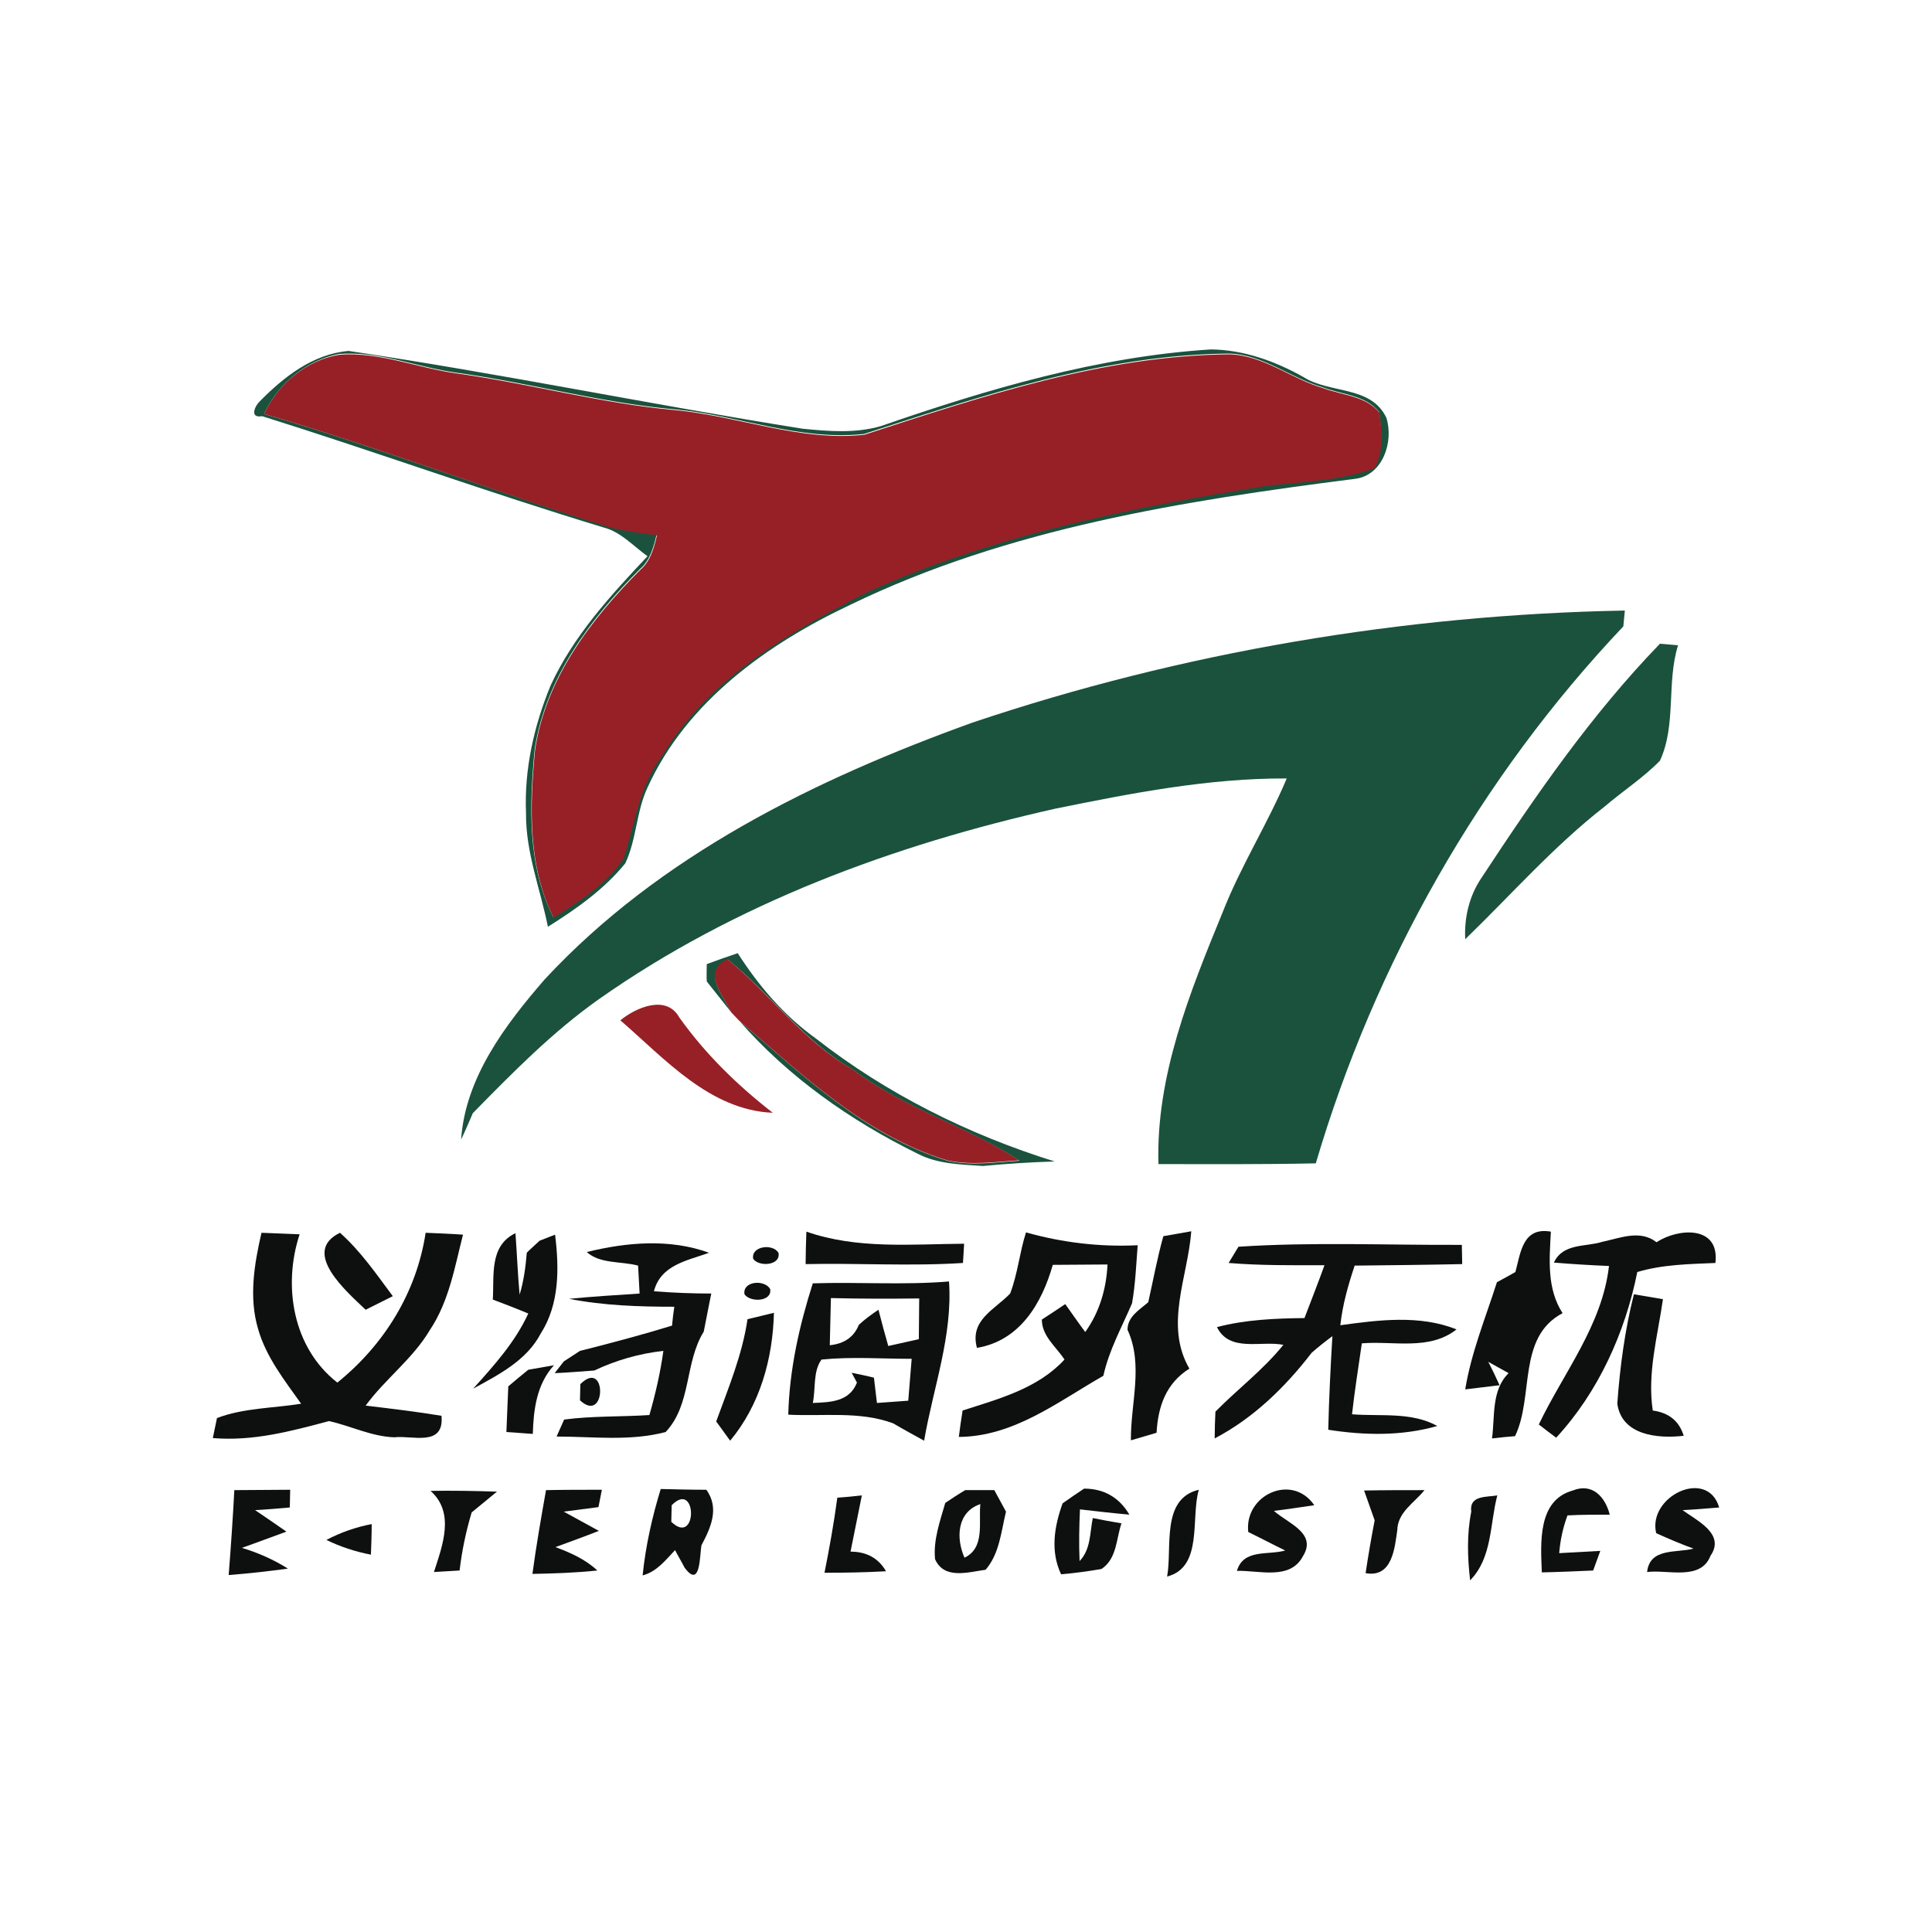<?xml version="1.0" encoding="utf-8"?>
<!-- Generator: Adobe Illustrator 21.1.0, SVG Export Plug-In . SVG Version: 6.00 Build 0)  -->
<svg version="1.1" id="Layer_1" xmlns="http://www.w3.org/2000/svg" xmlns:xlink="http://www.w3.org/1999/xlink" x="0px" y="0px"
	 viewBox="0 0 512 512" style="enable-background:new 0 0 512 512;" xml:space="preserve">
<style type="text/css">
	.st0{fill:#FFFFFF;}
	.st1{fill:#1A523D;}
	.st2{opacity:0.96;fill:#050606;enable-background:new    ;}
	.st3{fill:#972026;}
</style>
<rect y="0" class="st0" width="512" height="512"/>
<g id="_x23_1a523dfe">
	<path class="st1" d="M233.5,112.9c28.3-9.8,57.4-18.4,87.4-20.3c8.7,0.1,17,3.1,24.5,7.3c7,4.5,17.9,2.2,22,10.8
		c2,6.3-0.9,15.3-8.3,16.2c-45.5,5.8-91.9,13.1-133.6,33.3c-22.1,10.4-43.5,25.7-53.9,48.5c-3,6.4-2.9,13.8-5.9,20.1
		c-5.6,6.9-13,12.1-20.5,16.8c-2-10-5.9-19.7-5.8-30.1c-0.5-11.6,2.1-23.1,6.5-33.8c6-13.1,15.9-23.9,25.7-34.3
		c-3.8-2.7-7-6.4-11.6-7.6c-30.4-9.2-60.2-20-90.5-29.5c-3.6,0.6-1.8-2.9-0.7-3.9c6.4-6.5,14.1-12.6,23.6-13.4
		c40.2,6,80.1,14.2,120.2,20.6C219.5,114.3,226.7,114.9,233.5,112.9 M70,109.7c30.9,9,60.9,20.6,91.6,29.9c4.1,1,8.3,1.5,12.4,2.1
		c-0.8,3.3-1.7,6.8-4.4,9.1c-13.1,13.1-25,28.9-27.9,47.7c-1.4,14.9-2,30.7,4.9,44.5c6.9-4.2,13.9-8.8,18.5-15.6
		c3.1-9.3,4.2-19.5,10.4-27.5c12.4-20.5,33.9-32.8,54.7-43.4c33.3-14.8,69.3-22.1,105.1-27.9c9.7-1.3,19.6-1.4,28.9-4.7
		c2.4-4.5,1.9-9.9,1.3-14.7c-3.6-4.5-9.8-4.6-14.8-6.5c-8.5-2.4-15.8-8.7-24.9-9c-33.4,0.3-65.3,11.1-96.8,21.3
		c-16.9,1.9-33.3-4.9-50-6.5c-19.5-1.7-38.4-7-57.8-9.7c-10.5-1.4-20.6-5.8-31.3-5C81.3,95.4,73.6,101.7,70,109.7z"/>
	<path class="st1" d="M257.7,191.5c55.6-18.7,114.3-28.6,172.9-29.7c-0.1,1.1-0.3,3.2-0.4,4.2c-37.9,40-65.9,89.4-81.5,142.3
		c-13.9,0.3-27.8,0.2-41.7,0.2c-0.7-23.3,8.3-45.5,17-66.7c4.8-12.3,11.9-23.4,17-35.5c-20.7-0.1-41.1,3.9-61.3,8
		c-42.8,9.6-84.9,25.1-121,50.5c-12.3,8.7-22.9,19.5-33.4,30.2c-1,2.3-2,4.7-3.1,7c1.1-16.4,11.7-30.4,22.1-42.4
		C174.8,226.7,216.1,206.5,257.7,191.5z"/>
	<path class="st1" d="M439.9,170.6c1.2,0.1,3.6,0.3,4.8,0.4c-3.1,10-0.4,21.1-4.8,30.6c-4.4,4.5-9.8,8-14.6,12.1
		c-13.5,10.5-24.8,23.4-37,35.2c-0.3-5.8,1.1-11.6,4.4-16.4C406.9,210.9,421.7,189.4,439.9,170.6z"/>
	<path class="st1" d="M187.3,255.5c2.7-1,5.5-2,8.2-2.9c5.6,8.7,12.3,16.6,20.7,22.6c18.8,14.7,40.5,25.5,63.3,32.6
		c-6.4,0.2-12.7,0.6-19,1.2c-5.9-0.4-12.1-0.5-17.4-3.3c-17.7-8.7-34.2-20.3-47.2-35.2c16.8,14.4,33.4,30.5,55.2,37.1
		c6.3,1.4,12.8,0.4,19.1,0c-14-9.1-30.6-13.8-44-24c-13.1-7.5-21.8-20-33.3-29.3c-7.1,3.4-1.2,9.5,1,14.1c-2.2-2.8-4.4-5.5-6.6-8.3
		C187.2,258.9,187.3,256.6,187.3,255.5z"/>
	<path class="st2" d="M213.7,326.4c13.5,4.7,27.8,3.3,41.8,3.2c-0.1,1.3-0.2,3.9-0.3,5.1c-13.9,0.9-27.8,0-41.7,0.3
		C213.5,332.9,213.6,328.6,213.7,326.4z"/>
	<path class="st1" d="M139.7,332c0.2-0.2,0.6-0.6,0.8-0.8C140.3,331.5,139.9,331.8,139.7,332z"/>
	<path class="st2" d="M199.6,333.6c-0.6-3.4,5.2-4.1,6.7-1.6C207,335.4,201.1,335.8,199.6,333.6z"/>
	<path class="st2" d="M197.3,343c-0.6-3.5,5.3-4,6.8-1.4C204.7,345,198.8,345.2,197.3,343z"/>
</g>
<g id="_x23_972026fe">
	<path class="st3" d="M70,109.7c3.6-8,11.3-14.3,20-15.7c10.7-0.8,20.8,3.6,31.3,5c19.3,2.7,38.3,8,57.8,9.7
		c16.7,1.6,33.1,8.4,50,6.5c31.4-10.2,63.4-21,96.8-21.3c9.1,0.3,16.4,6.6,24.9,9c5,1.9,11.2,2,14.8,6.5c0.6,4.9,1.1,10.2-1.3,14.7
		c-9.3,3.4-19.2,3.5-28.9,4.7c-35.8,5.7-71.8,13-105.1,27.9c-20.8,10.6-42.3,22.8-54.7,43.4c-6.2,8-7.3,18.2-10.4,27.5
		c-4.6,6.8-11.7,11.3-18.5,15.6c-6.9-13.8-6.3-29.6-4.9-44.5c2.8-18.8,14.8-34.6,27.9-47.7c2.7-2.3,3.6-5.8,4.4-9.1
		c-4.1-0.6-8.3-1.1-12.4-2.1C130.9,130.3,100.9,118.7,70,109.7z"/>
	<path class="st3" d="M193.8,268.3c-2.2-4.7-8.1-10.8-1-14.1c11.5,9.4,20.2,21.9,33.3,29.3c13.4,10.2,30,14.9,44,24
		c-6.3,0.4-12.8,1.4-19.1,0c-21.7-6.6-38.4-22.7-55.2-37.1C195.3,269.9,194.3,268.8,193.8,268.3z"/>
	<path class="st3" d="M164.4,270.4c4.1-3.4,12.2-6.9,15.6-0.8c6.9,9.7,15.4,18,24.8,25.3C188.1,294.2,176.2,280.6,164.4,270.4z"/>
</g>
<g id="_x23_050606f6">
	<path class="st2" d="M69.3,326.7c2.5,0.1,7.6,0.3,10.1,0.4c-4.5,13.7-1.8,30.1,10,39.3c12.4-10,21-23.9,23.4-39.7
		c2.5,0.1,7.4,0.3,9.9,0.5c-2.2,8.6-3.7,17.7-8.8,25.3c-4.5,7.6-11.8,12.9-17,20c6.7,0.8,13.4,1.6,20.1,2.7
		c0.8,8.4-7.9,5.1-12.5,5.7c-6-0.2-11.5-3-17.3-4.3c-10.1,2.7-20.2,5.4-30.8,4.5l1.1-5.3c7.1-2.7,14.9-2.6,22.3-3.8
		c-4.4-6.2-9.3-12.4-11.4-19.8C65.9,343.8,67.4,334.9,69.3,326.7z"/>
	<path class="st2" d="M96.9,347.1c-4.9-4.7-17.3-15.3-6.8-20.4c5.5,4.9,9.6,10.9,14,16.8C102.3,344.4,98.7,346.2,96.9,347.1z"/>
	<path class="st2" d="M143,328.8c1-0.4,3.1-1.2,4.1-1.6c1.1,8.8,1.2,18.4-3.8,26.2c-3.7,7.1-11.1,10.9-17.9,14.6
		c5.5-6.1,11.1-12.3,14.6-19.9c-3.1-1.3-6.2-2.5-9.4-3.7c0.4-6.4-1-14.2,6-17.6c0.4,5.4,0.6,10.8,1.1,16.3c1.1-3.6,1.6-7.4,1.9-11.1
		c0.2-0.2,0.6-0.6,0.8-0.8L143,328.8z"/>
	<path class="st2" d="M155.5,331.8c10.6-2.6,22-3.6,32.4,0.2c-5.8,2.1-12.8,3.2-14.6,10.2c5.1,0.4,10.2,0.6,15.2,0.6
		c-0.7,3.3-1.3,6.7-2,10.1c-5.1,8.2-3.2,19.3-10.1,26.6c-9.4,2.5-19.3,1.2-28.9,1.2l2-4.5c7.5-1,15.1-0.7,22.6-1.2
		c1.6-5.6,2.9-11.2,3.7-17c-6.4,0.7-12.6,2.5-18.3,5.2c-2.6,0.2-7.9,0.6-10.5,0.7l2.4-3.1c1.1-0.7,3.2-2.1,4.3-2.8l0.8-0.2
		c7.9-2,15.8-4.1,23.6-6.5c0.1-1.3,0.4-3.8,0.6-5c-9.3,0-18.7-0.3-27.9-2.1c6.2-0.6,12.5-1,18.7-1.4c-0.1-2.5-0.3-5-0.4-7.4
		C164.7,334.2,159,335,155.5,331.8z"/>
	<path class="st2" d="M271.9,326.6c9.6,2.7,19.6,3.9,29.6,3.4c-0.4,5.1-0.6,10.3-1.5,15.4c-2.7,6.3-6.1,12.4-7.6,19.2
		c-12.1,6.9-23.7,16.1-38.3,16.2c0.2-1.7,0.7-5.2,1-7c9.6-3.1,19.9-5.8,27-13.5c-2.2-3.4-6-6.2-6-10.6c1.6-1,4.7-3.1,6.2-4.1
		c1.8,2.5,3.5,5,5.3,7.4c3.8-5.3,5.6-11.5,5.9-17.9c-4.8,0-9.6,0.1-14.5,0.1c-2.9,10.2-8.7,20.1-20.1,22c-2-7.4,4.7-10.1,8.8-14.4
		C269.7,337.6,270.2,331.9,271.9,326.6z"/>
	<path class="st2" d="M308.3,327.6c1.9-0.3,5.6-1,7.4-1.3c-0.9,12.1-7.2,24.9-0.5,36.4c-6.2,3.9-8.3,10-8.7,17
		c-1.7,0.5-5.1,1.5-6.8,2c-0.1-9.8,3.4-20-0.9-29.3c0-3.5,3.2-5.3,5.5-7.3C305.6,339.3,306.7,333.3,308.3,327.6z"/>
	<path class="st2" d="M401.6,337.1c1.4-5.3,2-12,9.4-10.7c-0.4,7.4-1.1,15.1,3.1,21.6c-12.1,6.4-7.5,22-12.6,32.6
		c-1.5,0.1-4.5,0.4-6.1,0.6c0.8-5.9-0.2-12.8,4.4-17.3l-5.4-3c0.8,1.5,2.3,4.6,3,6.2c-2.3,0.3-6.8,0.8-9.1,1.1
		c1.6-9.8,5.4-19,8.4-28.4C398,339.1,400.4,337.8,401.6,337.1z"/>
	<path class="st2" d="M424.6,329.1c4.8-1,10-3.3,14.4,0.1c5.8-3.8,16.8-4.5,15.6,5.5c-7,0.3-14,0.4-20.7,2.4
		c-3.2,16-10.3,31.8-21.5,43.9c-1.2-0.9-3.5-2.6-4.6-3.5c6.6-13.8,16.8-26.3,18.6-42c-4.9-0.2-9.7-0.5-14.6-0.9
		C414.2,329.4,420.2,330.5,424.6,329.1z"/>
	<path class="st2" d="M328.2,330.4c19.7-1.3,39.5-0.4,59.2-0.5l0.1,5.1c-9.5,0.2-19,0.3-28.5,0.4c-1.7,5.1-3.2,10.3-3.8,15.8
		c10.2-1.4,21-2.8,30.8,1.1c-7.2,5.7-16.7,3-25.1,3.7c-0.9,6.3-1.9,12.5-2.6,18.8c7.6,0.6,15.7-0.7,22.6,3.1
		c-9.4,2.7-19.3,2.5-28.9,1c0.2-8.3,0.6-16.5,1.1-24.8c-1.9,1.4-3.8,2.9-5.5,4.4c-7,9.1-15.4,17.3-25.7,22.7c0-1.8,0.1-5.4,0.2-7.1
		c5.9-6,12.7-11.1,18-17.7c-5.9-1.2-14.2,2.1-17.6-4.7c7.6-2,15.4-2.3,23.2-2.4c1.8-4.7,3.6-9.3,5.3-14c-8.5,0-16.9,0.1-25.4-0.6
		L328.2,330.4z"/>
	<path class="st2" d="M215.4,340.1c12.1-0.4,24.1,0.5,36.1-0.5c1,14.4-4.2,28.2-6.6,42.2c-2.7-1.5-5.5-3-8.2-4.6
		c-8.9-3.3-18.5-1.8-27.8-2.3C209.2,363,211.8,351.4,215.4,340.1 M220.2,344c-0.1,4.2-0.2,8.3-0.3,12.5c3.9-0.4,6.4-2.2,7.7-5.4
		c1.6-1.5,3.4-2.8,5.2-4c0.6,2.4,1.9,7.2,2.6,9.6c2.7-0.6,5.4-1.2,8.1-1.8c0-3.6,0.1-7.2,0.1-10.8C235.8,344.2,228,344.2,220.2,344
		 M215.4,371.8c4.7-0.2,9.7-0.3,11.7-5.4l-1.4-2.6c1.5,0.3,4.4,0.9,5.9,1.3c0.2,1.7,0.6,5.1,0.8,6.7c2.8-0.2,5.6-0.4,8.3-0.6
		c0.3-3.7,0.6-7.4,0.9-11.1c-8,0-16-0.6-23.9,0.2C215.4,363.5,216.2,368,215.4,371.8z"/>
	<path class="st2" d="M433,343c1.9,0.3,5.8,1,7.7,1.3c-1.4,9.8-4.2,19.6-2.7,29.5c4.3,0.6,7,2.8,8.2,6.7c-6.9,0.8-16.4-0.1-17.6-8.5
		C429.3,362.3,430.6,352.5,433,343z"/>
	<path class="st2" d="M198.1,349.6c1.8-0.4,5.3-1.3,7-1.7c-0.3,12.2-3.7,24.4-11.6,33.9c-0.9-1.3-2.8-3.8-3.7-5.1
		C193,367.9,196.7,359.1,198.1,349.6z"/>
	<path class="st2" d="M134.7,367.4c1.3-1.1,3.9-3.3,5.3-4.4l6.8-1.2c-4.6,5.1-5.4,11.7-5.6,18.2c-1.7-0.1-5.2-0.4-7-0.5
		C134.4,375.5,134.5,371.5,134.7,367.4z"/>
	<path class="st2" d="M153.8,366.8c7.1-7,6.9,10.8-0.1,4.3C153.7,370.1,153.8,367.9,153.8,366.8z"/>
	<path class="st2" d="M62.1,394.9c4.9,0,9.9-0.1,14.8-0.1l-0.1,4.7c-2.3,0.2-6.9,0.6-9.2,0.7c2.8,1.9,5.6,3.8,8.3,5.7
		c-3.9,1.4-7.8,2.9-11.8,4.3c4.3,1.3,8.4,3.1,12.2,5.5c-5.2,0.7-10.4,1.3-15.7,1.7C61.2,409.9,61.7,402.4,62.1,394.9z"/>
	<path class="st2" d="M114.1,395.1c5.8-0.1,11.7,0,17.6,0.2c-1.7,1.4-5,4.1-6.7,5.5c-1.5,5-2.6,10.2-3.2,15.4
		c-2.3,0.1-4.5,0.3-6.8,0.4C117.3,409.5,120.6,400.9,114.1,395.1z"/>
	<path class="st2" d="M144.7,394.9c4.9-0.1,9.9-0.1,14.8-0.1c-0.2,1.2-0.7,3.4-0.9,4.6c-3.1,0.4-6.1,0.8-9.2,1.2
		c2.3,1.3,7,3.8,9.3,5.1c-3.8,1.5-7.7,2.9-11.5,4.3c4,1.5,7.9,3.2,11.1,6.2c-5.7,0.6-11.5,0.8-17.2,0.9
		C142.1,409.6,143.4,402.3,144.7,394.9z"/>
	<path class="st2" d="M170.3,417.5c0.8-7.8,2.5-15.4,4.8-22.9c4,0.1,8.1,0.2,12.1,0.2c3.5,4.9,1.2,10-1.3,14.7
		c-0.5,2.6-0.2,11.8-4.5,5.9c-0.6-1.2-1.9-3.4-2.5-4.6C176.4,413.4,174.1,416.5,170.3,417.5 M178,398.9c0,1.1-0.1,3.3-0.1,4.4
		C184.9,410,184.8,392,178,398.9z"/>
	<path class="st2" d="M221.9,396.9c1.6-0.1,4.9-0.4,6.5-0.6c-1,5-2,10-3,14.9c4.2,0,7.4,1.7,9.4,5.2c-5.4,0.3-10.8,0.4-16.3,0.4
		C219.8,410.3,221,403.6,221.9,396.9z"/>
	<path class="st2" d="M250.5,398.3c1.3-0.9,3.9-2.6,5.3-3.4c1.9,0,5.8,0,7.7,0c0.8,1.4,2.3,4.3,3.1,5.7c-1.3,5.3-1.7,11.1-5.4,15.4
		c-4.5,0.6-11,2.7-13.4-2.8C247.3,408.1,249.1,403.2,250.5,398.3 M255.6,412.8c5.5-2.6,3.7-9.4,4.2-14.2
		C253.6,400.7,253.3,407.6,255.6,412.8z"/>
	<path class="st2" d="M281.6,398.4c1.4-1,4.3-3,5.7-3.9c5.2,0,9.3,2.3,12,6.9c-4.4-0.4-8.8-0.9-13.1-1.4c-0.2,4.5-0.3,9.1-0.1,13.7
		c3-3.1,2.7-7.5,3.5-11.4c1.9,0.4,5.7,1.1,7.6,1.4c-1.4,4.1-1.2,9.4-5.3,12.1c-3.5,0.6-7.1,1.1-10.7,1.4
		C278.3,411.1,279.4,404.5,281.6,398.4z"/>
	<path class="st2" d="M309.3,417.8c1.4-7.7-1.7-20.6,8.4-23C315.5,402.3,318.9,415.3,309.3,417.8z"/>
	<path class="st2" d="M330.8,406c-1.1-9.8,11.6-15.7,17.5-7.1c-2.7,0.4-8.1,1.2-10.7,1.5c3.7,3.3,11.5,5.9,7.7,12
		c-3.4,6.5-11.7,3.7-17.5,3.9c1.7-5.9,8.3-4.1,12.8-5.4C337.3,409.3,334.1,407.6,330.8,406z"/>
	<path class="st2" d="M361.5,395c5.3-0.1,10.7-0.1,16-0.1c-2.6,3.3-7.1,5.8-7.2,10.6c-0.7,4.7-1.3,12.7-8.4,11.4
		c0.7-4.7,1.5-9.3,2.4-14C363.4,400.3,362.4,397.6,361.5,395z"/>
	<path class="st2" d="M389.9,400.6c-0.6-4.4,4.1-3.8,6.9-4.3c-2,7.6-1.3,16.5-7.2,22.5C388.9,412.8,388.7,406.6,389.9,400.6z"/>
	<path class="st2" d="M408.6,416.7c-0.3-7.7-1.2-19.1,8.2-21.7c5.2-2.1,8.6,1.7,9.8,6.4c-3.8,0-7.5,0-11.2,0.2
		c-1.2,3.2-1.9,6.5-2.2,10c3.6-0.2,7.3-0.4,10.9-0.6c-0.5,1.3-1.4,3.9-1.9,5.2C417.7,416.4,413.2,416.6,408.6,416.7z"/>
	<path class="st2" d="M438.9,406.3c-2.3-9.8,13.6-17.4,16.7-6.8c-2.4,0.2-7.3,0.6-9.7,0.7c3.8,2.8,11.4,6.3,7.4,12.1
		c-2.6,6.7-11.3,3.6-16.8,4.3c0.7-6.5,7.8-5,12.3-6.2C445.5,409.2,442.2,407.8,438.9,406.3z"/>
	<path class="st2" d="M86.5,408.1c3.8-2,7.8-3.4,12-4.2c0,2.7-0.1,5.4-0.2,8.1C94.1,411.2,90.2,409.9,86.5,408.1z"/>
</g>
</svg>
